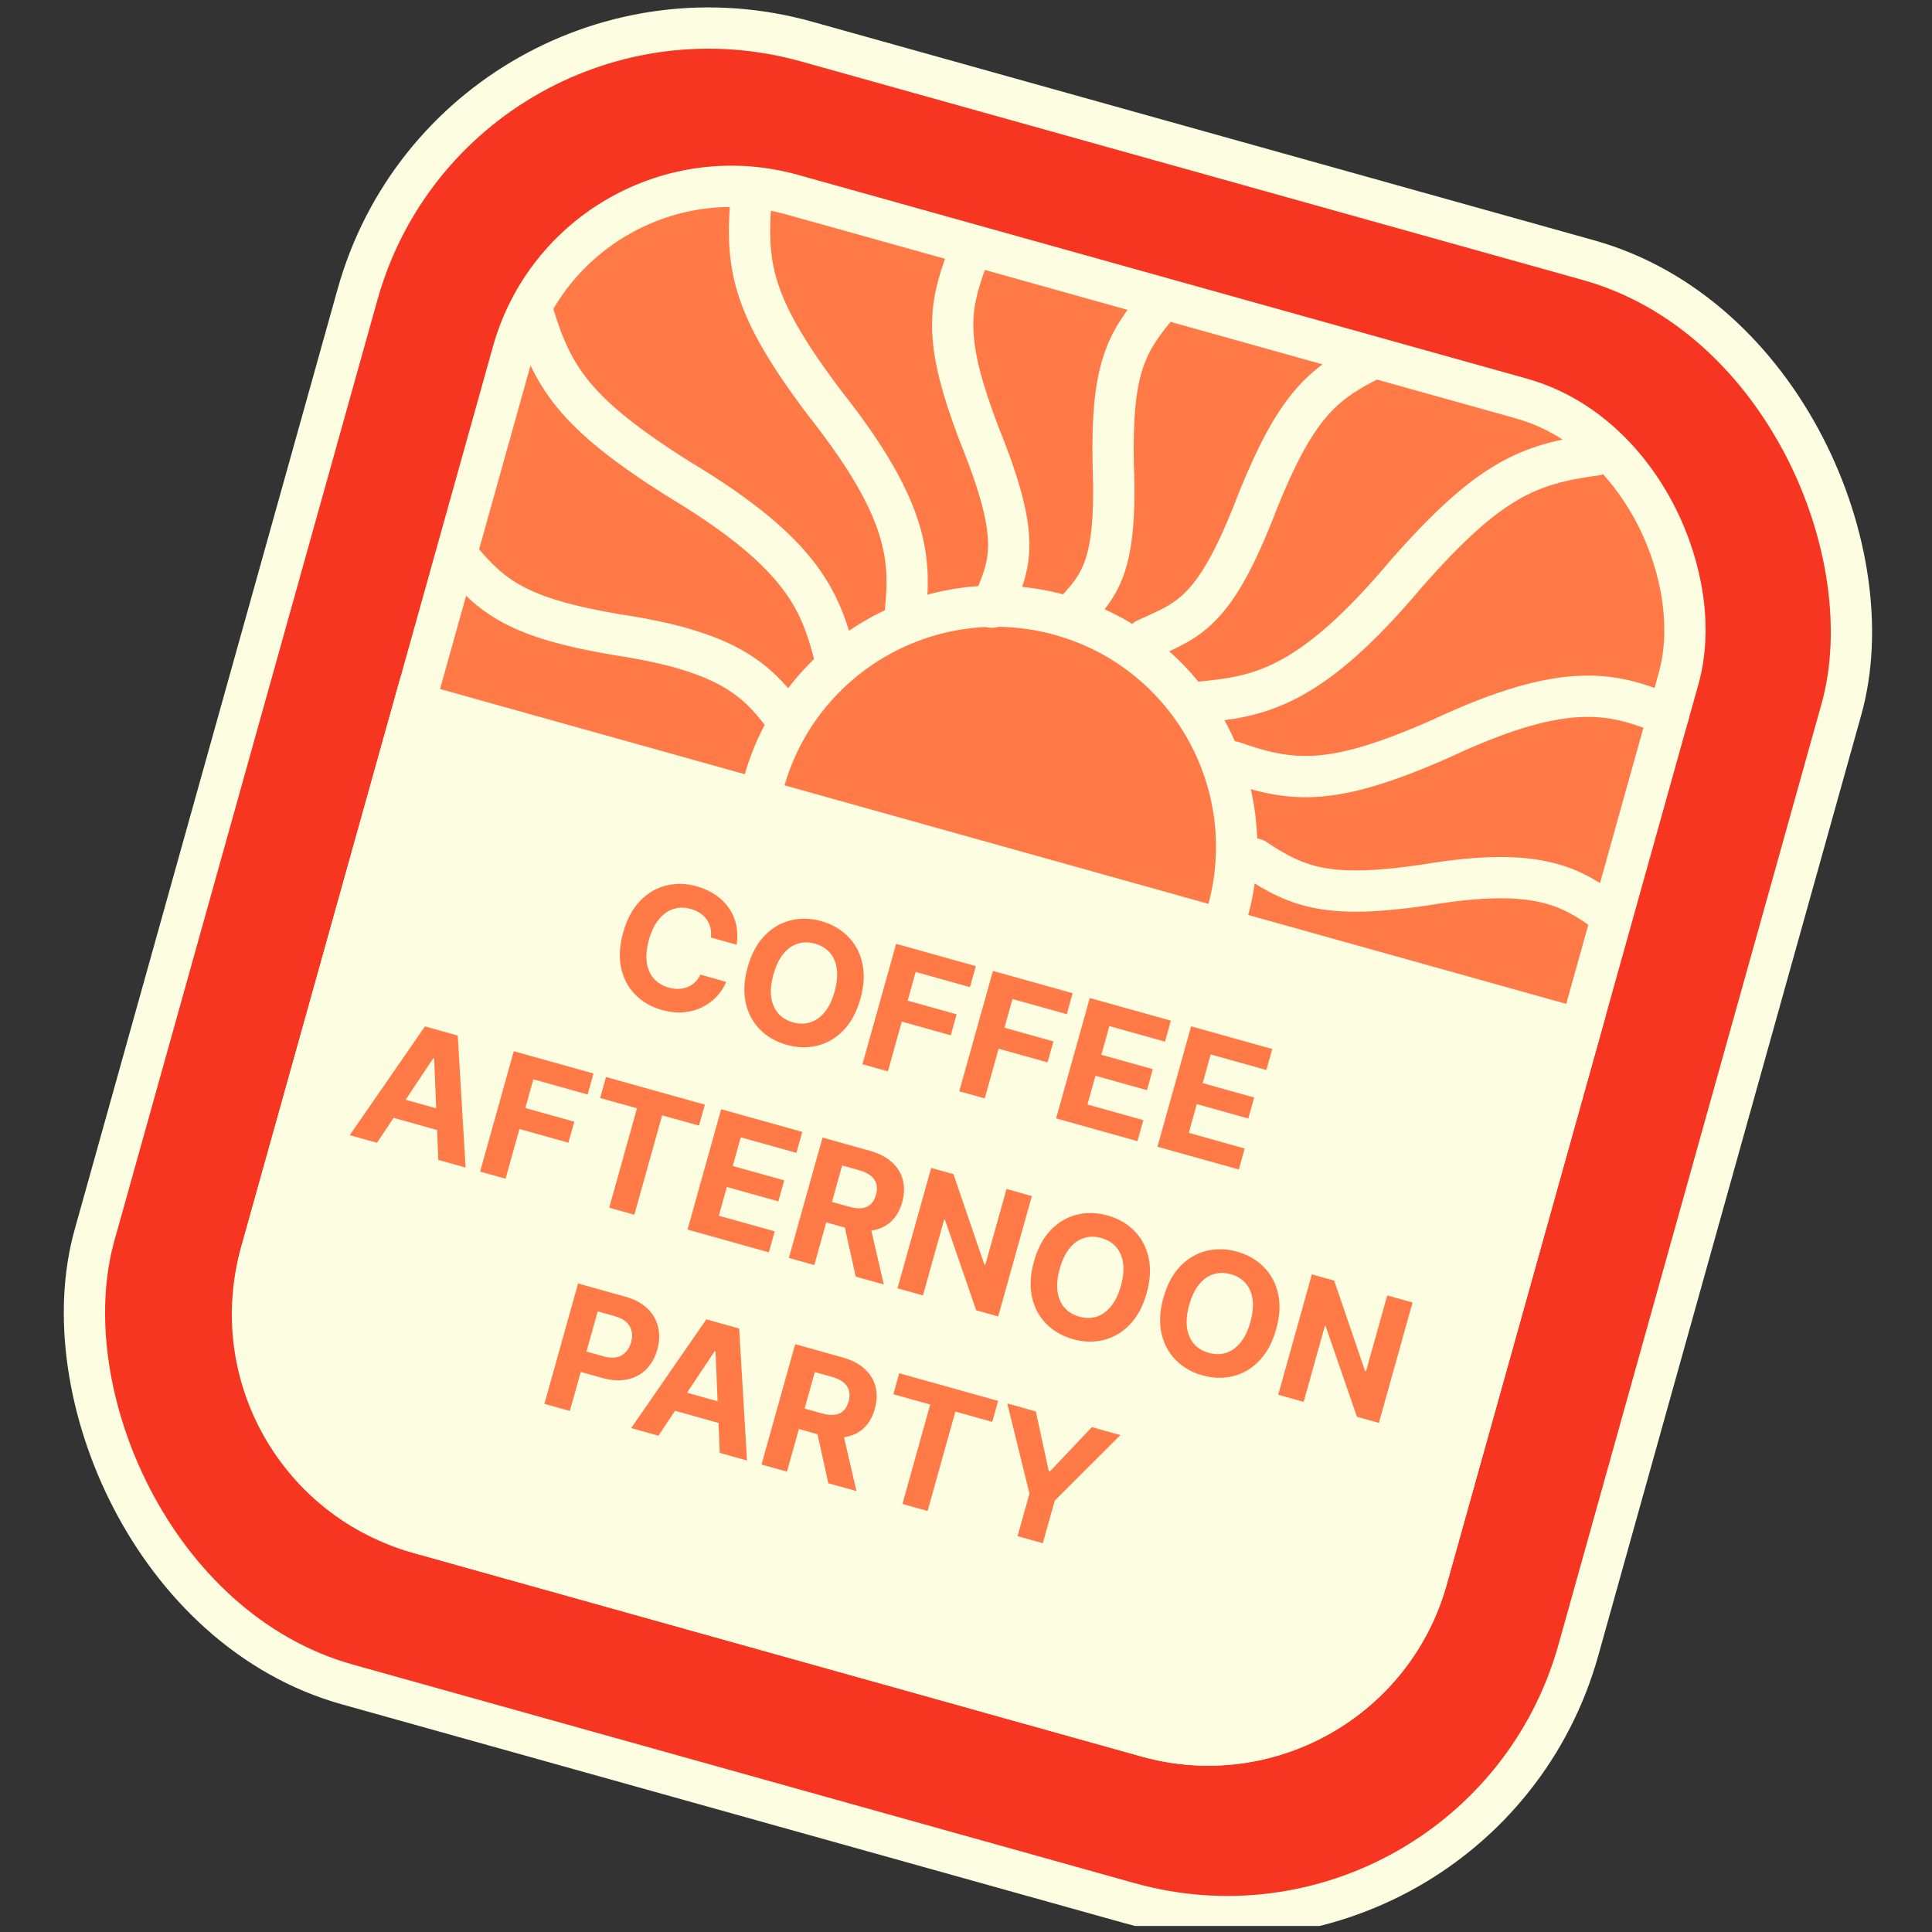 <svg width="177" height="177" viewBox="0 0 177 177" fill="none" xmlns="http://www.w3.org/2000/svg">
<rect x="0" y="0" width="177" height="177" fill="#333333" stroke="none"/>
<g clip-path="url(#clip0_9426_290542)">
<rect x="41.745" y="-5.181" width="141.16" height="156.284" rx="33.399" transform="rotate(15.62 41.745 -5.181)" fill="#F63621" stroke="#FDFDE2" stroke-width="3.781"/>
<rect x="52.578" y="12.243" width="110.911" height="127.296" rx="20.796" transform="rotate(15.62 52.578 12.243)" fill="#FF7A47" stroke="#FDFDE2" stroke-width="3.781"/>
<path d="M37.986 64.437L144.8 94.301L130.717 144.674C127.625 155.735 116.151 162.194 105.09 159.102L38.331 140.437C27.27 137.345 20.81 125.871 23.902 114.81L37.986 64.437Z" fill="#FDFDE2" stroke="#FDFDE2" stroke-width="3.781"/>
<circle cx="91.234" cy="77.595" r="22.056" transform="rotate(15.62 91.234 77.595)" stroke="#FDFDE2" stroke-width="3.781"/>
<path d="M97.996 56.583C100.709 53.622 102.373 52.286 101.984 42.321C101.838 34.007 103.086 31.49 105.971 28.059" stroke="#FDFDE2" stroke-width="3.781" stroke-linecap="round"/>
<path d="M105.023 58.545C109.076 56.707 111.353 56.07 115.292 45.746C118.761 37.211 121.128 35.188 125.561 32.947" stroke="#FDFDE2" stroke-width="3.781" stroke-linecap="round"/>
<path d="M90.866 55.628C92.528 51.645 93.723 49.688 89.696 39.756C86.517 31.405 86.861 28.405 88.526 23.885" stroke="#FDFDE2" stroke-width="3.781" stroke-linecap="round"/>
<path d="M82.85 56.929C83.44 51.68 83.71 47.251 75.577 36.96C68.983 28.235 68.359 24.592 68.769 18.711" stroke="#FDFDE2" stroke-width="3.781" stroke-linecap="round"/>
<path d="M109.727 64.349C115.274 63.842 119.906 63.179 128.806 52.591C136.416 43.925 140.045 42.506 146.207 41.679" stroke="#FDFDE2" stroke-width="3.781" stroke-linecap="round"/>
<path d="M76.606 60.641C75.246 55.314 73.877 50.903 62.169 43.881C52.535 37.816 50.586 34.5 48.818 28.623" stroke="#FDFDE2" stroke-width="3.781" stroke-linecap="round"/>
<path d="M152.846 65.525C147.956 63.569 143.777 62.148 132.011 67.669C122.105 72.047 118.47 71.729 112.932 69.79" stroke="#FDFDE2" stroke-width="3.781" stroke-linecap="round"/>
<path d="M72.171 66.064C69.549 62.561 67.198 59.734 56.449 58.137C47.517 56.612 45.074 54.768 41.983 50.985" stroke="#FDFDE2" stroke-width="3.781" stroke-linecap="round"/>
<path d="M147.492 83.817C144.025 81.286 141.01 79.315 130.528 81.083C121.76 82.363 118.945 81.355 114.961 78.7" stroke="#FDFDE2" stroke-width="3.781" stroke-linecap="round"/>
<path d="M92.284 128.58L94.896 129.31L96.083 134.764L96.191 134.794L100.034 130.747L102.646 131.477L96.629 137.483L95.539 141.382L93.224 140.735L94.314 136.835L92.284 128.58Z" fill="#FF7A47"/>
<path d="M81.845 127.734L82.383 125.812L91.441 128.344L90.904 130.267L87.527 129.323L84.981 138.43L82.676 137.785L85.222 128.678L81.845 127.734Z" fill="#FF7A47"/>
<path d="M69.766 134.176L72.85 123.146L77.201 124.363C78.034 124.595 78.703 124.943 79.209 125.406C79.719 125.866 80.053 126.41 80.21 127.039C80.372 127.665 80.351 128.342 80.147 129.071C79.942 129.803 79.608 130.389 79.144 130.829C78.682 131.264 78.112 131.539 77.434 131.651C76.76 131.764 75.999 131.703 75.151 131.466L72.238 130.651L72.762 128.777L75.298 129.486C75.744 129.611 76.13 129.653 76.459 129.613C76.787 129.574 77.058 129.452 77.27 129.248C77.485 129.045 77.644 128.762 77.745 128.399C77.847 128.033 77.86 127.704 77.783 127.411C77.71 127.12 77.542 126.868 77.28 126.655C77.023 126.44 76.67 126.27 76.221 126.144L74.648 125.704L72.098 134.828L69.766 134.176ZM77.126 130.822L78.464 136.607L75.889 135.888L74.611 130.118L77.126 130.822Z" fill="#FF7A47"/>
<path d="M60.321 131.535L57.822 130.837L64.713 120.872L67.718 121.712L68.437 133.805L65.938 133.106L65.554 123.824L65.468 123.8L60.321 131.535ZM61.376 127.156L67.279 128.807L66.77 130.627L60.867 128.977L61.376 127.156Z" fill="#FF7A47"/>
<path d="M49.875 128.615L52.959 117.585L57.31 118.802C58.147 119.036 58.815 119.395 59.315 119.879C59.815 120.36 60.141 120.925 60.292 121.575C60.448 122.222 60.423 122.912 60.219 123.645C60.014 124.377 59.675 124.979 59.203 125.451C58.73 125.923 58.15 126.231 57.463 126.376C56.78 126.522 56.015 126.476 55.167 126.239L52.394 125.464L52.916 123.595L55.313 124.265C55.762 124.39 56.153 124.417 56.487 124.344C56.826 124.268 57.105 124.112 57.326 123.876C57.552 123.637 57.715 123.336 57.817 122.973C57.919 122.607 57.935 122.267 57.864 121.953C57.797 121.636 57.638 121.361 57.386 121.128C57.135 120.892 56.783 120.71 56.331 120.584L54.758 120.144L52.207 129.267L49.875 128.615Z" fill="#FF7A47"/>
<path d="M129.412 119.33L126.328 130.359L124.314 129.796L121.456 121.513L121.376 121.49L119.435 128.432L117.103 127.78L120.187 116.75L122.233 117.323L125.055 125.59L125.151 125.617L127.091 118.681L129.412 119.33Z" fill="#FF7A47"/>
<path d="M116.916 121.782C116.58 122.985 116.066 123.944 115.374 124.661C114.686 125.378 113.888 125.85 112.981 126.076C112.078 126.3 111.141 126.276 110.168 126.004C109.187 125.73 108.37 125.261 107.715 124.598C107.061 123.935 106.625 123.118 106.409 122.148C106.192 121.178 106.252 120.093 106.587 118.894C106.923 117.691 107.435 116.731 108.124 116.014C108.812 115.297 109.607 114.826 110.51 114.603C111.414 114.375 112.355 114.398 113.336 114.672C114.309 114.945 115.122 115.412 115.777 116.075C116.436 116.736 116.874 117.551 117.091 118.521C117.311 119.492 117.253 120.579 116.916 121.782ZM114.552 121.121C114.77 120.342 114.837 119.652 114.753 119.052C114.673 118.453 114.461 117.956 114.119 117.562C113.776 117.169 113.323 116.893 112.759 116.735C112.195 116.578 111.665 116.578 111.167 116.737C110.67 116.896 110.23 117.211 109.847 117.68C109.468 118.151 109.169 118.776 108.951 119.555C108.733 120.334 108.665 121.023 108.745 121.623C108.829 122.223 109.042 122.72 109.385 123.114C109.727 123.508 110.181 123.783 110.744 123.941C111.308 124.099 111.839 124.098 112.336 123.939C112.833 123.78 113.272 123.465 113.651 122.994C114.034 122.525 114.334 121.9 114.552 121.121Z" fill="#FF7A47"/>
<path d="M105.053 118.466C104.717 119.669 104.203 120.628 103.511 121.345C102.823 122.062 102.025 122.534 101.118 122.76C100.215 122.984 99.277 122.96 98.304 122.688C97.324 122.414 96.507 121.945 95.852 121.282C95.198 120.619 94.762 119.803 94.546 118.832C94.329 117.862 94.388 116.777 94.724 115.578C95.06 114.375 95.572 113.415 96.26 112.698C96.949 111.981 97.744 111.51 98.647 111.287C99.55 111.059 100.492 111.083 101.472 111.357C102.445 111.629 103.259 112.096 103.914 112.759C104.573 113.42 105.011 114.235 105.227 115.205C105.448 116.176 105.389 117.263 105.053 118.466ZM102.689 117.805C102.907 117.026 102.974 116.336 102.89 115.736C102.81 115.137 102.598 114.64 102.255 114.247C101.913 113.853 101.459 113.577 100.896 113.419C100.332 113.262 99.802 113.262 99.304 113.421C98.807 113.58 98.367 113.895 97.984 114.364C97.604 114.835 97.306 115.46 97.088 116.239C96.87 117.018 96.801 117.708 96.882 118.307C96.965 118.907 97.179 119.404 97.521 119.798C97.864 120.192 98.317 120.468 98.881 120.625C99.445 120.783 99.975 120.782 100.473 120.623C100.97 120.464 101.408 120.149 101.788 119.678C102.171 119.209 102.471 118.584 102.689 117.805Z" fill="#FF7A47"/>
<path d="M94.533 109.579L91.449 120.608L89.435 120.045L86.578 111.762L86.497 111.739L84.556 118.681L82.224 118.029L85.308 107L87.354 107.572L90.176 115.839L90.273 115.866L92.212 108.93L94.533 109.579Z" fill="#FF7A47"/>
<path d="M72.272 115.246L75.356 104.217L79.707 105.433C80.54 105.666 81.209 106.014 81.715 106.477C82.225 106.937 82.558 107.481 82.716 108.109C82.877 108.735 82.856 109.413 82.653 110.142C82.448 110.874 82.114 111.46 81.65 111.899C81.188 112.335 80.618 112.609 79.94 112.722C79.265 112.835 78.505 112.773 77.657 112.537L74.744 111.722L75.268 109.848L77.804 110.557C78.249 110.681 78.636 110.724 78.965 110.684C79.293 110.644 79.564 110.522 79.775 110.318C79.991 110.115 80.149 109.833 80.251 109.47C80.353 109.104 80.366 108.774 80.289 108.482C80.216 108.19 80.048 107.938 79.786 107.726C79.529 107.511 79.176 107.34 78.727 107.215L77.154 106.775L74.604 115.898L72.272 115.246ZM79.632 111.892L80.969 117.678L78.395 116.958L77.117 111.189L79.632 111.892Z" fill="#FF7A47"/>
<path d="M62.987 112.65L66.07 101.621L73.502 103.698L72.965 105.621L67.865 104.195L67.13 106.823L71.848 108.142L71.31 110.065L66.592 108.746L65.856 111.38L70.978 112.812L70.44 114.734L62.987 112.65Z" fill="#FF7A47"/>
<path d="M54.98 100.593L55.518 98.67L64.576 101.203L64.039 103.125L60.662 102.181L58.116 111.288L55.811 110.644L58.357 101.537L54.98 100.593Z" fill="#FF7A47"/>
<path d="M43.985 107.338L47.068 96.308L54.371 98.35L53.834 100.272L48.863 98.883L48.128 101.511L52.614 102.765L52.077 104.688L47.59 103.434L46.317 107.99L43.985 107.338Z" fill="#FF7A47"/>
<path d="M34.539 104.698L32.04 103.999L38.932 94.034L41.937 94.874L42.655 106.967L40.156 106.268L39.773 96.986L39.686 96.962L34.539 104.698ZM35.595 100.318L41.498 101.969L40.989 103.789L35.086 102.139L35.595 100.318Z" fill="#FF7A47"/>
<path d="M106.04 105.057L109.124 94.028L116.556 96.106L116.019 98.028L110.918 96.603L110.184 99.231L114.901 100.55L114.364 102.472L109.646 101.153L108.91 103.787L114.032 105.219L113.494 107.141L106.04 105.057Z" fill="#FF7A47"/>
<path d="M96.755 102.461L99.839 91.432L107.271 93.51L106.733 95.432L101.633 94.006L100.898 96.634L105.616 97.953L105.079 99.876L100.361 98.557L99.625 101.191L104.746 102.623L104.209 104.545L96.755 102.461Z" fill="#FF7A47"/>
<path d="M87.883 99.981L90.967 88.952L98.27 90.993L97.732 92.916L92.761 91.526L92.026 94.154L96.513 95.409L95.975 97.331L91.489 96.077L90.215 100.633L87.883 99.981Z" fill="#FF7A47"/>
<path d="M79.013 97.5L82.097 86.471L89.4 88.512L88.862 90.435L83.891 89.045L83.156 91.674L87.642 92.928L87.105 94.85L82.619 93.596L81.345 98.152L79.013 97.5Z" fill="#FF7A47"/>
<path d="M78.827 91.503C78.49 92.706 77.976 93.665 77.284 94.381C76.596 95.099 75.798 95.57 74.891 95.797C73.989 96.021 73.051 95.996 72.078 95.724C71.098 95.45 70.28 94.982 69.626 94.319C68.971 93.656 68.535 92.839 68.319 91.869C68.102 90.899 68.162 89.814 68.497 88.615C68.833 87.412 69.346 86.452 70.034 85.735C70.722 85.017 71.518 84.547 72.42 84.323C73.324 84.096 74.266 84.119 75.246 84.393C76.219 84.665 77.033 85.133 77.687 85.796C78.347 86.456 78.784 87.272 79.001 88.242C79.221 89.213 79.163 90.3 78.827 91.503ZM76.462 90.842C76.68 90.063 76.747 89.373 76.663 88.773C76.583 88.174 76.372 87.677 76.029 87.283C75.686 86.889 75.233 86.614 74.669 86.456C74.105 86.298 73.575 86.299 73.078 86.458C72.58 86.617 72.14 86.931 71.757 87.401C71.378 87.872 71.079 88.497 70.861 89.276C70.644 90.055 70.575 90.744 70.655 91.343C70.739 91.944 70.952 92.441 71.295 92.835C71.638 93.228 72.091 93.504 72.654 93.662C73.218 93.819 73.749 93.819 74.246 93.66C74.743 93.501 75.182 93.186 75.561 92.715C75.944 92.245 76.245 91.621 76.462 90.842Z" fill="#FF7A47"/>
<path d="M67.482 86.549L65.123 85.889C65.165 85.572 65.153 85.277 65.086 85.002C65.021 84.725 64.907 84.472 64.746 84.246C64.585 84.019 64.381 83.822 64.133 83.656C63.889 83.491 63.609 83.364 63.293 83.276C62.722 83.116 62.185 83.119 61.682 83.284C61.18 83.446 60.737 83.763 60.353 84.237C59.97 84.706 59.672 85.324 59.458 86.088C59.238 86.875 59.17 87.568 59.254 88.168C59.341 88.769 59.559 89.266 59.906 89.657C60.254 90.048 60.705 90.322 61.262 90.477C61.574 90.565 61.875 90.604 62.164 90.596C62.456 90.588 62.728 90.535 62.981 90.435C63.234 90.332 63.461 90.184 63.662 89.993C63.866 89.802 64.037 89.567 64.173 89.288L66.528 89.958C66.326 90.447 66.037 90.893 65.661 91.295C65.29 91.695 64.848 92.022 64.335 92.277C63.827 92.53 63.261 92.685 62.638 92.743C62.018 92.798 61.355 92.727 60.648 92.529C59.664 92.254 58.846 91.786 58.195 91.124C57.548 90.463 57.118 89.648 56.905 88.678C56.696 87.71 56.758 86.626 57.094 85.427C57.43 84.225 57.942 83.264 58.631 82.547C59.319 81.83 60.112 81.359 61.011 81.134C61.911 80.906 62.846 80.927 63.816 81.198C64.455 81.377 65.022 81.632 65.517 81.964C66.017 82.297 66.43 82.695 66.757 83.159C67.085 83.618 67.313 84.133 67.44 84.703C67.571 85.273 67.585 85.889 67.482 86.549Z" fill="#FF7A47"/>
</g>
<defs>
<clipPath id="clip0_9426_290542">
<rect width="176" height="176" fill="white" transform="translate(0.048 0.449)"/>
</clipPath>
</defs>
</svg>
